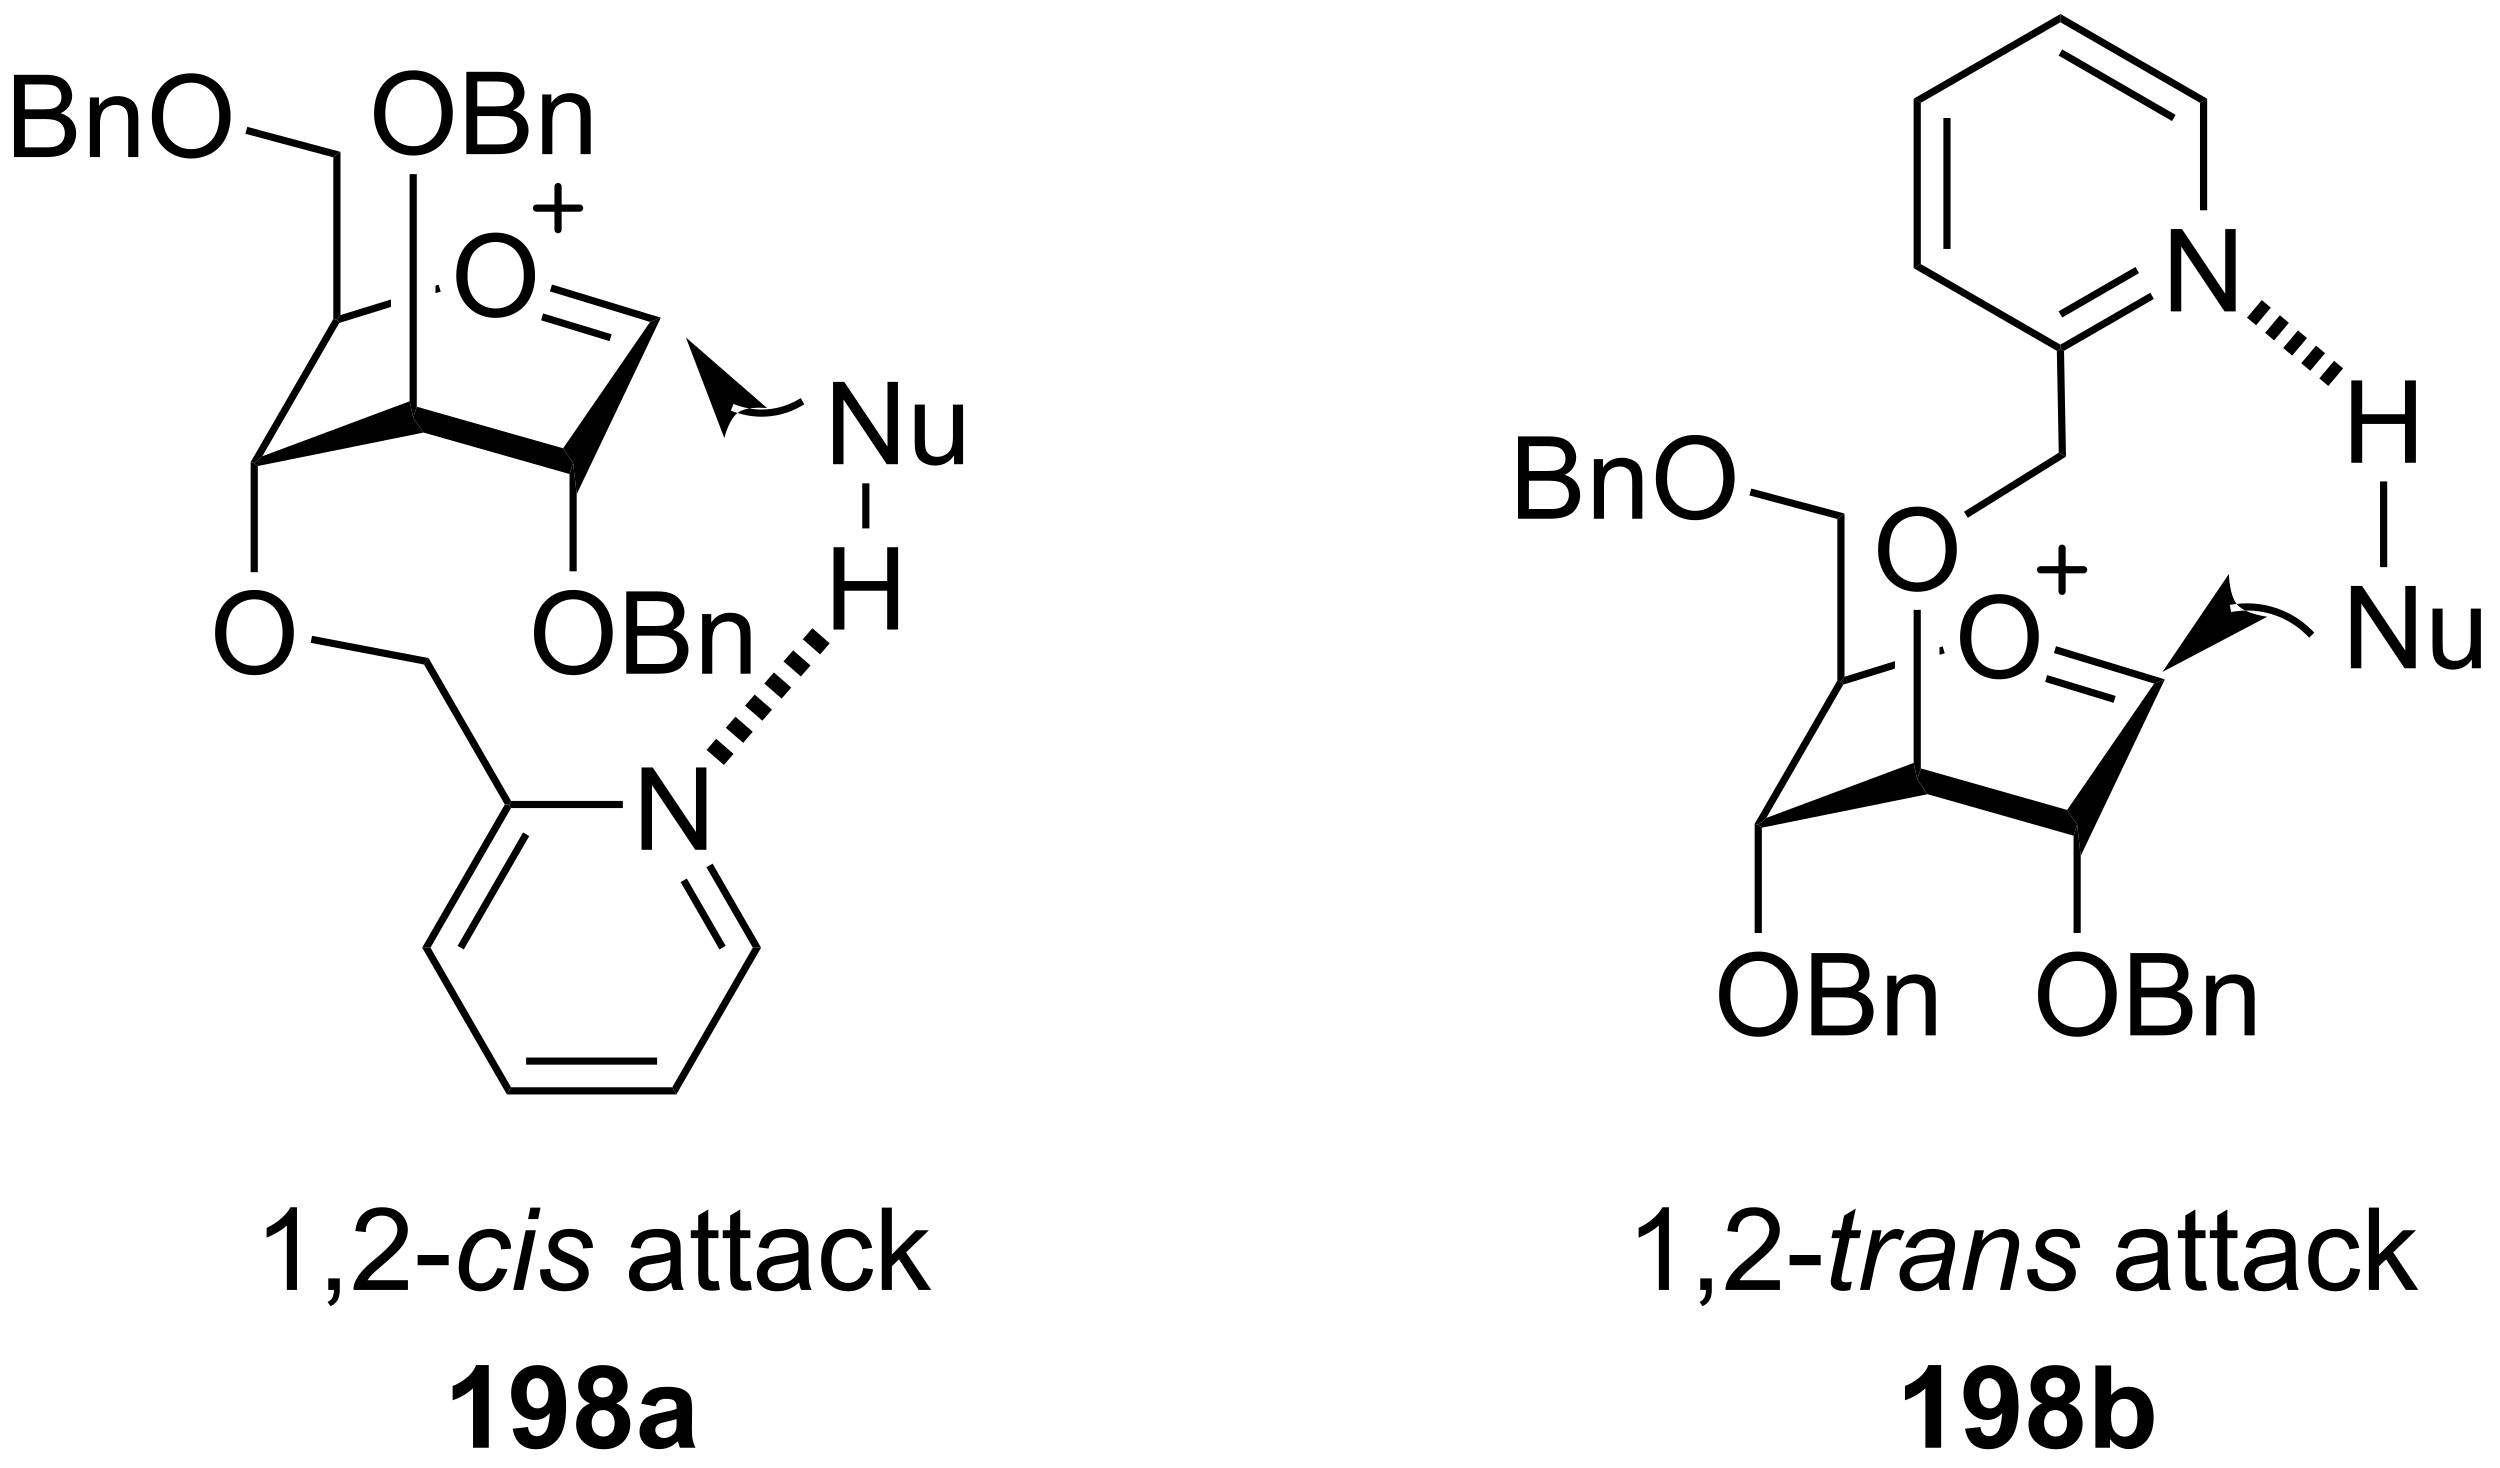 <?xml version="1.0" encoding="UTF-8"?>
<!DOCTYPE svg PUBLIC '-//W3C//DTD SVG 1.0//EN'
          'http://www.w3.org/TR/2001/REC-SVG-20010904/DTD/svg10.dtd'>
<svg stroke-dasharray="none" shape-rendering="auto" xmlns="http://www.w3.org/2000/svg" font-family="'Dialog'" text-rendering="auto" width="477" fill-opacity="1" color-interpolation="auto" color-rendering="auto" preserveAspectRatio="xMidYMid meet" font-size="12px" viewBox="0 0 477 280" fill="black" xmlns:xlink="http://www.w3.org/1999/xlink" stroke="black" image-rendering="auto" stroke-miterlimit="10" stroke-linecap="square" stroke-linejoin="miter" font-style="normal" stroke-width="1" height="280" stroke-dashoffset="0" font-weight="normal" stroke-opacity="1"
><!--Generated by the Batik Graphics2D SVG Generator--><defs id="genericDefs"
  /><g
  ><defs id="defs1"
    ><clipPath clipPathUnits="userSpaceOnUse" id="clipPath1"
      ><path d="M2.233 0.646 L180.734 0.646 L180.734 105.336 L2.233 105.336 L2.233 0.646 Z"
      /></clipPath
      ><clipPath clipPathUnits="userSpaceOnUse" id="clipPath2"
      ><path d="M0.356 6.796 L0.356 108.575 L173.894 108.575 L173.894 6.796 Z"
      /></clipPath
    ></defs
    ><g transform="scale(2.667,2.667) translate(-2.233,-0.646) matrix(1.029,0,0,1.029,1.866,-6.345)"
    ><path d="M32.078 26.005 Q32.078 24.578 32.844 23.773 Q33.61 22.966 34.821 22.966 Q35.612 22.966 36.248 23.346 Q36.886 23.724 37.219 24.401 Q37.555 25.078 37.555 25.937 Q37.555 26.809 37.203 27.497 Q36.852 28.184 36.206 28.539 Q35.563 28.893 34.815 28.893 Q34.008 28.893 33.37 28.502 Q32.735 28.109 32.407 27.434 Q32.078 26.757 32.078 26.005 ZM32.86 26.015 Q32.86 27.052 33.414 27.648 Q33.972 28.242 34.813 28.242 Q35.667 28.242 36.219 27.64 Q36.774 27.039 36.774 25.934 Q36.774 25.234 36.537 24.713 Q36.3 24.192 35.844 23.906 Q35.391 23.617 34.823 23.617 Q34.019 23.617 33.438 24.171 Q32.86 24.724 32.86 26.015 Z" stroke="none" clip-path="url(#clipPath2)"
    /></g
    ><g transform="matrix(2.743,0,0,2.743,-0.978,-18.642)"
    ><path d="M23.54 28.983 L23.79 29.05 L23.958 29.26 L18.604 38.532 L18.04 39.009 L17.79 38.942 Z" stroke="none" clip-path="url(#clipPath2)"
    /></g
    ><g transform="matrix(2.743,0,0,2.743,-0.978,-18.642)"
    ><path d="M18.29 39.213 L18.04 39.009 L18.604 38.532 L28.848 34.708 L29.098 35.849 L29.814 36.884 Z" stroke="none" clip-path="url(#clipPath2)"
    /></g
    ><g transform="matrix(2.743,0,0,2.743,-0.978,-18.642)"
    ><path d="M29.814 36.884 L29.098 35.849 L29.348 35.088 L39.527 37.98 L40.222 39.009 L39.972 39.77 Z" stroke="none" clip-path="url(#clipPath2)"
    /></g
    ><g transform="matrix(2.743,0,0,2.743,-0.978,-18.642)"
    ><path d="M40.472 41.172 L40.222 39.009 L39.527 37.98 L45.575 29.19 L46.323 28.895 Z" stroke="none" clip-path="url(#clipPath2)"
    /></g
    ><g transform="matrix(2.743,0,0,2.743,-0.978,-18.642)"
    ><path d="M46.323 28.895 L45.575 29.19 L38.606 27.065 L38.752 26.587 ZM42.903 30.05 L38.139 28.598 L37.993 29.076 L42.757 30.528 Z" stroke="none" clip-path="url(#clipPath2)"
    /></g
    ><g transform="matrix(2.743,0,0,2.743,-0.978,-18.642)"
    ><path d="M30.866 26.599 L30.648 26.667 L30.648 27.19 L31.014 27.077 L30.866 26.599 ZM27.548 27.626 L24.04 28.711 L23.79 29.05 L23.958 29.26 L27.548 28.149 L27.548 27.626 Z" stroke="none" clip-path="url(#clipPath2)"
    /></g
    ><g transform="matrix(2.743,0,0,2.743,-0.978,-18.642)"
    ><path d="M26.375 14.727 Q26.375 13.3 27.14 12.495 Q27.906 11.688 29.117 11.688 Q29.908 11.688 30.544 12.068 Q31.182 12.446 31.515 13.123 Q31.851 13.8 31.851 14.659 Q31.851 15.532 31.5 16.219 Q31.148 16.907 30.502 17.261 Q29.859 17.615 29.111 17.615 Q28.304 17.615 27.666 17.224 Q27.031 16.831 26.703 16.157 Q26.375 15.48 26.375 14.727 ZM27.156 14.738 Q27.156 15.774 27.71 16.37 Q28.268 16.964 29.109 16.964 Q29.963 16.964 30.515 16.363 Q31.07 15.761 31.07 14.657 Q31.07 13.956 30.833 13.435 Q30.596 12.915 30.14 12.628 Q29.687 12.339 29.119 12.339 Q28.315 12.339 27.734 12.894 Q27.156 13.446 27.156 14.738 ZM32.795 17.516 L32.795 11.79 L34.944 11.79 Q35.6 11.79 35.996 11.964 Q36.394 12.136 36.618 12.498 Q36.842 12.86 36.842 13.253 Q36.842 13.62 36.641 13.946 Q36.444 14.269 36.042 14.469 Q36.561 14.62 36.839 14.988 Q37.121 15.355 37.121 15.855 Q37.121 16.258 36.949 16.605 Q36.779 16.948 36.529 17.136 Q36.279 17.323 35.902 17.42 Q35.527 17.516 34.98 17.516 L32.795 17.516 ZM33.553 14.196 L34.792 14.196 Q35.295 14.196 35.514 14.128 Q35.803 14.042 35.949 13.844 Q36.097 13.644 36.097 13.344 Q36.097 13.058 35.959 12.842 Q35.824 12.626 35.569 12.545 Q35.316 12.464 34.699 12.464 L33.553 12.464 L33.553 14.196 ZM33.553 16.839 L34.98 16.839 Q35.347 16.839 35.496 16.813 Q35.756 16.766 35.931 16.657 Q36.108 16.547 36.22 16.339 Q36.334 16.128 36.334 15.855 Q36.334 15.534 36.17 15.3 Q36.006 15.063 35.714 14.967 Q35.425 14.87 34.878 14.87 L33.553 14.87 L33.553 16.839 ZM38.074 17.516 L38.074 13.368 L38.707 13.368 L38.707 13.956 Q39.162 13.274 40.027 13.274 Q40.402 13.274 40.714 13.409 Q41.029 13.542 41.186 13.761 Q41.342 13.98 41.404 14.282 Q41.444 14.477 41.444 14.964 L41.444 17.516 L40.74 17.516 L40.74 14.993 Q40.74 14.563 40.657 14.349 Q40.576 14.136 40.368 14.011 Q40.16 13.883 39.878 13.883 Q39.428 13.883 39.102 14.17 Q38.777 14.454 38.777 15.251 L38.777 17.516 L38.074 17.516 Z" stroke="none" clip-path="url(#clipPath2)"
    /></g
    ><g transform="matrix(2.743,0,0,2.743,-0.978,-18.642)"
    ><path d="M29.348 35.088 L29.098 35.849 L28.848 34.708 L28.848 18.907 L29.348 18.907 Z" stroke="none" clip-path="url(#clipPath2)"
    /></g
    ><g transform="matrix(2.743,0,0,2.743,-0.978,-18.642)"
    ><path d="M24.04 28.711 L23.79 29.05 L23.54 28.983 L23.54 17.742 L24.04 17.358 Z" stroke="none" clip-path="url(#clipPath2)"
    /></g
    ><g transform="matrix(2.743,0,0,2.743,-0.978,-18.642)"
    ><path d="M1.329 17.723 L1.329 11.997 L3.477 11.997 Q4.133 11.997 4.529 12.171 Q4.928 12.343 5.152 12.705 Q5.376 13.067 5.376 13.46 Q5.376 13.828 5.175 14.153 Q4.977 14.476 4.576 14.676 Q5.094 14.828 5.373 15.195 Q5.654 15.562 5.654 16.062 Q5.654 16.465 5.482 16.812 Q5.313 17.156 5.063 17.343 Q4.813 17.531 4.436 17.627 Q4.061 17.723 3.514 17.723 L1.329 17.723 ZM2.087 14.403 L3.326 14.403 Q3.829 14.403 4.048 14.335 Q4.337 14.249 4.482 14.051 Q4.631 13.851 4.631 13.551 Q4.631 13.265 4.493 13.049 Q4.357 12.833 4.102 12.752 Q3.85 12.671 3.232 12.671 L2.087 12.671 L2.087 14.403 ZM2.087 17.046 L3.514 17.046 Q3.881 17.046 4.029 17.02 Q4.29 16.973 4.464 16.864 Q4.641 16.755 4.753 16.546 Q4.868 16.335 4.868 16.062 Q4.868 15.742 4.704 15.507 Q4.54 15.27 4.248 15.174 Q3.959 15.078 3.412 15.078 L2.087 15.078 L2.087 17.046 ZM6.607 17.723 L6.607 13.575 L7.24 13.575 L7.24 14.163 Q7.696 13.481 8.56 13.481 Q8.935 13.481 9.248 13.617 Q9.563 13.749 9.719 13.968 Q9.876 14.187 9.938 14.489 Q9.977 14.684 9.977 15.171 L9.977 17.723 L9.274 17.723 L9.274 15.2 Q9.274 14.77 9.191 14.557 Q9.11 14.343 8.902 14.218 Q8.693 14.091 8.412 14.091 Q7.962 14.091 7.636 14.377 Q7.311 14.661 7.311 15.458 L7.311 17.723 L6.607 17.723 ZM10.916 14.934 Q10.916 13.507 11.682 12.703 Q12.447 11.895 13.658 11.895 Q14.45 11.895 15.085 12.275 Q15.723 12.653 16.057 13.33 Q16.392 14.007 16.392 14.867 Q16.392 15.739 16.041 16.426 Q15.689 17.114 15.044 17.468 Q14.4 17.822 13.653 17.822 Q12.846 17.822 12.208 17.432 Q11.572 17.038 11.244 16.364 Q10.916 15.687 10.916 14.934 ZM11.697 14.945 Q11.697 15.981 12.252 16.578 Q12.809 17.171 13.65 17.171 Q14.505 17.171 15.057 16.57 Q15.611 15.968 15.611 14.864 Q15.611 14.163 15.374 13.643 Q15.137 13.122 14.682 12.835 Q14.229 12.546 13.661 12.546 Q12.856 12.546 12.275 13.101 Q11.697 13.653 11.697 14.945 Z" stroke="none" clip-path="url(#clipPath2)"
    /></g
    ><g transform="matrix(2.743,0,0,2.743,-0.978,-18.642)"
    ><path d="M24.04 17.358 L23.54 17.742 L17.427 16.104 L17.556 15.62 Z" stroke="none" clip-path="url(#clipPath2)"
    /></g
    ><g transform="matrix(2.743,0,0,2.743,-0.978,-18.642)"
    ><path d="M15.317 50.87 Q15.317 49.443 16.083 48.638 Q16.848 47.831 18.059 47.831 Q18.851 47.831 19.486 48.211 Q20.124 48.589 20.458 49.266 Q20.794 49.943 20.794 50.802 Q20.794 51.675 20.442 52.362 Q20.09 53.05 19.445 53.404 Q18.801 53.758 18.054 53.758 Q17.247 53.758 16.609 53.367 Q15.973 52.974 15.645 52.3 Q15.317 51.623 15.317 50.87 ZM16.098 50.88 Q16.098 51.917 16.653 52.513 Q17.21 53.107 18.051 53.107 Q18.906 53.107 19.458 52.505 Q20.012 51.904 20.012 50.8 Q20.012 50.099 19.775 49.578 Q19.538 49.057 19.083 48.771 Q18.63 48.482 18.062 48.482 Q17.257 48.482 16.676 49.037 Q16.098 49.589 16.098 50.88 Z" stroke="none" clip-path="url(#clipPath2)"
    /></g
    ><g transform="matrix(2.743,0,0,2.743,-0.978,-18.642)"
    ><path d="M17.79 38.942 L18.04 39.009 L18.29 39.213 L18.29 46.596 L17.79 46.596 Z" stroke="none" clip-path="url(#clipPath2)"
    /></g
    ><g transform="matrix(2.743,0,0,2.743,-0.978,-18.642)"
    ><path d="M37.499 50.87 Q37.499 49.443 38.264 48.638 Q39.03 47.831 40.241 47.831 Q41.033 47.831 41.668 48.211 Q42.306 48.589 42.639 49.266 Q42.975 49.943 42.975 50.802 Q42.975 51.675 42.624 52.362 Q42.272 53.05 41.627 53.404 Q40.983 53.758 40.236 53.758 Q39.429 53.758 38.791 53.367 Q38.155 52.974 37.827 52.3 Q37.499 51.623 37.499 50.87 ZM38.28 50.88 Q38.28 51.917 38.835 52.513 Q39.392 53.107 40.233 53.107 Q41.087 53.107 41.639 52.505 Q42.194 51.904 42.194 50.8 Q42.194 50.099 41.957 49.578 Q41.72 49.057 41.264 48.771 Q40.811 48.482 40.244 48.482 Q39.439 48.482 38.858 49.037 Q38.28 49.589 38.28 50.88 ZM43.919 53.659 L43.919 47.932 L46.068 47.932 Q46.724 47.932 47.12 48.107 Q47.519 48.279 47.742 48.641 Q47.966 49.003 47.966 49.396 Q47.966 49.763 47.766 50.089 Q47.568 50.412 47.167 50.612 Q47.685 50.763 47.964 51.13 Q48.245 51.498 48.245 51.998 Q48.245 52.401 48.073 52.748 Q47.904 53.091 47.654 53.279 Q47.404 53.466 47.026 53.563 Q46.651 53.659 46.104 53.659 L43.919 53.659 ZM44.677 50.339 L45.917 50.339 Q46.419 50.339 46.638 50.271 Q46.927 50.185 47.073 49.987 Q47.222 49.787 47.222 49.487 Q47.222 49.201 47.084 48.984 Q46.948 48.768 46.693 48.688 Q46.44 48.607 45.823 48.607 L44.677 48.607 L44.677 50.339 ZM44.677 52.982 L46.104 52.982 Q46.472 52.982 46.62 52.956 Q46.88 52.909 47.055 52.8 Q47.232 52.69 47.344 52.482 Q47.459 52.271 47.459 51.998 Q47.459 51.677 47.294 51.443 Q47.13 51.206 46.839 51.109 Q46.55 51.013 46.003 51.013 L44.677 51.013 L44.677 52.982 ZM49.198 53.659 L49.198 49.511 L49.831 49.511 L49.831 50.099 Q50.287 49.417 51.151 49.417 Q51.526 49.417 51.839 49.552 Q52.154 49.685 52.31 49.904 Q52.466 50.123 52.529 50.425 Q52.568 50.62 52.568 51.107 L52.568 53.659 L51.865 53.659 L51.865 51.136 Q51.865 50.706 51.782 50.492 Q51.701 50.279 51.492 50.154 Q51.284 50.026 51.003 50.026 Q50.552 50.026 50.227 50.313 Q49.901 50.596 49.901 51.393 L49.901 53.659 L49.198 53.659 Z" stroke="none" clip-path="url(#clipPath2)"
    /></g
    ><g transform="matrix(2.743,0,0,2.743,-0.978,-18.642)"
    ><path d="M39.972 39.77 L40.222 39.009 L40.472 41.172 L40.472 46.538 L39.972 46.538 Z" stroke="none" clip-path="url(#clipPath2)"
    /></g
    ><g transform="matrix(2.743,0,0,2.743,-0.978,-18.642)"
    ><path d="M21.968 51.514 L22.061 51.023 L30.169 52.572 L29.851 53.021 Z" stroke="none" clip-path="url(#clipPath2)"
    /></g
    ><g transform="matrix(2.743,0,0,2.743,-0.978,-18.642)"
    ><path d="M29.851 53.021 L30.169 52.572 L35.904 62.506 L35.76 62.756 L35.471 62.756 Z" stroke="none" clip-path="url(#clipPath2)"
    /></g
    ><g transform="matrix(2.743,0,0,2.743,-0.978,-18.642)"
    ><path d="M44.981 65.906 L44.981 60.179 L45.759 60.179 L48.767 64.674 L48.767 60.179 L49.494 60.179 L49.494 65.906 L48.715 65.906 L45.707 61.406 L45.707 65.906 L44.981 65.906 Z" stroke="none" clip-path="url(#clipPath2)"
    /></g
    ><g transform="matrix(2.743,0,0,2.743,-0.978,-18.642)"
    ><path d="M35.471 62.756 L35.76 62.756 L35.904 63.006 L30.299 72.715 L29.721 72.715 ZM36.739 64.701 L32.184 72.59 L32.617 72.84 L37.172 64.951 Z" stroke="none" clip-path="url(#clipPath2)"
    /></g
    ><g transform="matrix(2.743,0,0,2.743,-0.978,-18.642)"
    ><path d="M29.721 72.715 L30.299 72.715 L35.904 82.424 L35.616 82.924 Z" stroke="none" clip-path="url(#clipPath2)"
    /></g
    ><g transform="matrix(2.743,0,0,2.743,-0.978,-18.642)"
    ><path d="M35.616 82.924 L35.904 82.424 L47.116 82.424 L47.404 82.924 ZM36.955 80.855 L46.065 80.855 L46.065 80.355 L36.955 80.355 Z" stroke="none" clip-path="url(#clipPath2)"
    /></g
    ><g transform="matrix(2.743,0,0,2.743,-0.978,-18.642)"
    ><path d="M47.404 82.924 L47.116 82.424 L52.721 72.715 L53.299 72.715 Z" stroke="none" clip-path="url(#clipPath2)"
    /></g
    ><g transform="matrix(2.743,0,0,2.743,-0.978,-18.642)"
    ><path d="M53.299 72.715 L52.721 72.715 L49.491 67.12 L49.924 66.87 ZM50.836 72.59 L48.131 67.905 L47.698 68.155 L50.403 72.84 Z" stroke="none" clip-path="url(#clipPath2)"
    /></g
    ><g transform="matrix(2.743,0,0,2.743,-0.978,-18.642)"
    ><path d="M43.681 62.506 L43.681 63.006 L35.904 63.006 L35.76 62.756 L35.904 62.506 Z" stroke="none" clip-path="url(#clipPath2)"
    /></g
    ><g transform="matrix(2.743,0,0,2.743,-0.978,-18.642)"
    ><path d="M58.335 50.587 L58.335 44.86 L59.093 44.86 L59.093 47.212 L62.069 47.212 L62.069 44.86 L62.827 44.86 L62.827 50.587 L62.069 50.587 L62.069 47.886 L59.093 47.886 L59.093 50.587 L58.335 50.587 Z" stroke="none" clip-path="url(#clipPath2)"
    /></g
    ><g transform="matrix(2.743,0,0,2.743,-0.978,-18.642)"
    ><path d="M49.503 58.957 L50.172 58.188 L51.38 59.238 L50.711 60.007 ZM50.842 57.419 L51.511 56.649 L52.718 57.699 L52.049 58.468 ZM52.18 55.88 L52.849 55.11 L54.056 56.16 L53.387 56.93 ZM53.518 54.341 L54.187 53.572 L55.395 54.622 L54.725 55.391 ZM54.856 52.802 L55.525 52.033 L56.733 53.083 L56.064 53.852 ZM56.194 51.264 L56.864 50.494 L58.071 51.544 L57.402 52.313 Z" stroke="none" clip-path="url(#clipPath2)"
    /></g
    ><g transform="matrix(2.743,0,0,2.743,-0.978,-18.642)"
    ><path d="M58.303 39.087 L58.303 33.36 L59.082 33.36 L62.09 37.855 L62.09 33.36 L62.816 33.36 L62.816 39.087 L62.038 39.087 L59.03 34.587 L59.03 39.087 L58.303 39.087 ZM66.719 39.087 L66.719 38.477 Q66.234 39.18 65.401 39.18 Q65.034 39.18 64.716 39.04 Q64.398 38.899 64.242 38.686 Q64.089 38.472 64.026 38.165 Q63.984 37.956 63.984 37.508 L63.984 34.938 L64.688 34.938 L64.688 37.238 Q64.688 37.79 64.729 37.98 Q64.797 38.258 65.01 38.417 Q65.227 38.574 65.542 38.574 Q65.859 38.574 66.135 38.412 Q66.414 38.251 66.529 37.972 Q66.643 37.691 66.643 37.16 L66.643 34.938 L67.346 34.938 L67.346 39.087 L66.719 39.087 Z" stroke="none" clip-path="url(#clipPath2)"
    /></g
    ><g transform="matrix(2.743,0,0,2.743,-0.978,-18.642)"
    ><path d="M60.833 43.552 L60.333 43.552 L60.333 40.417 L60.833 40.417 Z" stroke="none" clip-path="url(#clipPath2)"
    /></g
    ><g transform="matrix(2.743,0,0,2.743,-0.978,-18.642)"
    ><path d="M51.609 34.979 L51.609 34.979 C51.609 34.979 51.609 34.979 51.609 34.979 L51.609 34.979 C51.61 34.979 51.607 34.978 51.605 34.977 L51.606 34.978 C51.607 34.978 51.607 34.978 51.608 34.978 L51.608 34.978 C51.608 34.978 51.608 34.978 51.609 34.979 L51.522 35.213 L51.608 34.978 C51.609 34.979 51.611 34.979 51.612 34.98 L51.613 34.98 C51.626 34.985 51.639 34.989 51.651 34.994 L51.651 34.994 C51.677 35.003 51.703 35.012 51.729 35.021 L51.729 35.021 C51.833 35.056 51.938 35.087 52.043 35.115 L51.979 35.357 L52.043 35.115 C52.465 35.227 52.898 35.283 53.331 35.283 L53.331 35.533 L53.331 35.283 C54.198 35.283 55.064 35.059 55.84 34.611 L56.056 34.486 L56.306 34.919 L56.09 35.044 C55.236 35.537 54.284 35.783 53.331 35.783 L53.331 35.783 C52.855 35.783 52.379 35.722 51.915 35.599 L51.915 35.599 C51.799 35.568 51.684 35.533 51.569 35.495 L51.649 35.258 L51.569 35.495 C51.541 35.485 51.512 35.475 51.484 35.465 L51.568 35.23 L51.484 35.465 C51.47 35.46 51.456 35.455 51.441 35.45 L51.527 35.215 L51.442 35.45 C51.44 35.449 51.438 35.449 51.436 35.448 L51.435 35.448 C51.435 35.447 51.435 35.447 51.435 35.447 L51.435 35.447 C51.435 35.447 51.435 35.447 51.435 35.448 L51.521 35.213 L51.437 35.448 C51.434 35.447 51.431 35.446 51.431 35.446 L51.431 35.446 C51.431 35.446 51.431 35.446 51.431 35.446 L51.197 35.357 L51.376 34.89 ZM48.064 30.266 L50.739 37.267 C50.739 37.267 51.056 35.937 51.708 35.481 C52.36 35.026 53.718 35.185 53.718 35.185 Z" stroke="none" clip-path="url(#clipPath2)"
    /></g
    ><g stroke-width="0.5" transform="matrix(2.743,0,0,2.743,-0.978,-18.642)" stroke-linejoin="round" stroke-linecap="round"
    ><path fill="none" d="M37.673 21.272 L40.673 21.272 M39.173 19.772 L39.173 22.772" clip-path="url(#clipPath2)"
    /></g
    ><g transform="matrix(2.743,0,0,2.743,-0.978,-18.642)"
    ><path d="M136.696 51.161 Q136.696 49.734 137.462 48.929 Q138.228 48.122 139.439 48.122 Q140.23 48.122 140.866 48.502 Q141.504 48.88 141.837 49.557 Q142.173 50.234 142.173 51.093 Q142.173 51.966 141.821 52.653 Q141.47 53.341 140.824 53.695 Q140.181 54.049 139.434 54.049 Q138.626 54.049 137.988 53.658 Q137.353 53.265 137.025 52.591 Q136.696 51.914 136.696 51.161 ZM137.478 51.172 Q137.478 52.208 138.032 52.804 Q138.59 53.398 139.431 53.398 Q140.285 53.398 140.837 52.797 Q141.392 52.195 141.392 51.091 Q141.392 50.39 141.155 49.869 Q140.918 49.349 140.462 49.062 Q140.009 48.773 139.441 48.773 Q138.637 48.773 138.056 49.328 Q137.478 49.88 137.478 51.172 Z" stroke="none" clip-path="url(#clipPath2)"
    /></g
    ><g transform="matrix(2.743,0,0,2.743,-0.978,-18.642)"
    ><path d="M128.159 54.139 L128.409 54.206 L128.576 54.416 L123.222 63.689 L122.659 64.165 L122.409 64.098 Z" stroke="none" clip-path="url(#clipPath2)"
    /></g
    ><g transform="matrix(2.743,0,0,2.743,-0.978,-18.642)"
    ><path d="M122.909 64.369 L122.659 64.165 L123.222 63.689 L133.466 59.864 L133.716 61.005 L134.432 62.04 Z" stroke="none" clip-path="url(#clipPath2)"
    /></g
    ><g transform="matrix(2.743,0,0,2.743,-0.978,-18.642)"
    ><path d="M134.432 62.04 L133.716 61.005 L133.966 60.244 L144.145 63.136 L144.84 64.165 L144.59 64.926 Z" stroke="none" clip-path="url(#clipPath2)"
    /></g
    ><g transform="matrix(2.743,0,0,2.743,-0.978,-18.642)"
    ><path d="M145.09 66.329 L144.84 64.165 L144.145 63.136 L150.193 54.346 L150.941 54.051 Z" stroke="none" clip-path="url(#clipPath2)"
    /></g
    ><g transform="matrix(2.743,0,0,2.743,-0.978,-18.642)"
    ><path d="M150.941 54.051 L150.193 54.346 L143.224 52.221 L143.37 51.743 ZM147.521 55.206 L142.757 53.754 L142.611 54.232 L147.375 55.685 Z" stroke="none" clip-path="url(#clipPath2)"
    /></g
    ><g transform="matrix(2.743,0,0,2.743,-0.978,-18.642)"
    ><path d="M135.484 51.756 L135.266 51.823 L135.266 52.347 L135.632 52.233 L135.484 51.756 ZM132.166 52.782 L128.659 53.867 L128.409 54.206 L128.576 54.416 L132.166 53.305 L132.166 52.782 Z" stroke="none" clip-path="url(#clipPath2)"
    /></g
    ><g transform="matrix(2.743,0,0,2.743,-0.978,-18.642)"
    ><path d="M130.993 45.074 Q130.993 43.647 131.758 42.843 Q132.524 42.035 133.735 42.035 Q134.526 42.035 135.162 42.416 Q135.8 42.793 136.133 43.47 Q136.469 44.147 136.469 45.007 Q136.469 45.879 136.118 46.566 Q135.766 47.254 135.12 47.608 Q134.477 47.962 133.73 47.962 Q132.922 47.962 132.284 47.572 Q131.649 47.178 131.321 46.504 Q130.993 45.827 130.993 45.074 ZM131.774 45.085 Q131.774 46.121 132.329 46.718 Q132.886 47.311 133.727 47.311 Q134.581 47.311 135.133 46.71 Q135.688 46.108 135.688 45.004 Q135.688 44.303 135.451 43.783 Q135.214 43.262 134.758 42.975 Q134.305 42.686 133.737 42.686 Q132.933 42.686 132.352 43.241 Q131.774 43.793 131.774 45.085 Z" stroke="none" clip-path="url(#clipPath2)"
    /></g
    ><g transform="matrix(2.743,0,0,2.743,-0.978,-18.642)"
    ><path d="M133.966 60.244 L133.716 61.005 L133.466 59.864 L133.466 49.216 L133.966 49.216 Z" stroke="none" clip-path="url(#clipPath2)"
    /></g
    ><g transform="matrix(2.743,0,0,2.743,-0.978,-18.642)"
    ><path d="M128.659 53.867 L128.409 54.206 L128.159 54.139 L128.159 42.898 L128.659 42.514 Z" stroke="none" clip-path="url(#clipPath2)"
    /></g
    ><g transform="matrix(2.743,0,0,2.743,-0.978,-18.642)"
    ><path d="M105.947 42.88 L105.947 37.153 L108.095 37.153 Q108.751 37.153 109.147 37.328 Q109.546 37.499 109.77 37.861 Q109.994 38.223 109.994 38.617 Q109.994 38.984 109.793 39.309 Q109.595 39.632 109.194 39.833 Q109.713 39.984 109.991 40.351 Q110.272 40.718 110.272 41.218 Q110.272 41.622 110.1 41.968 Q109.931 42.312 109.681 42.499 Q109.431 42.687 109.054 42.783 Q108.679 42.88 108.132 42.88 L105.947 42.88 ZM106.705 39.559 L107.944 39.559 Q108.447 39.559 108.666 39.492 Q108.955 39.406 109.1 39.208 Q109.249 39.007 109.249 38.708 Q109.249 38.421 109.111 38.205 Q108.975 37.989 108.72 37.908 Q108.468 37.828 107.85 37.828 L106.705 37.828 L106.705 39.559 ZM106.705 42.203 L108.132 42.203 Q108.499 42.203 108.647 42.176 Q108.908 42.13 109.082 42.02 Q109.259 41.911 109.371 41.703 Q109.486 41.492 109.486 41.218 Q109.486 40.898 109.322 40.663 Q109.158 40.426 108.866 40.33 Q108.577 40.234 108.03 40.234 L106.705 40.234 L106.705 42.203 ZM111.225 42.88 L111.225 38.731 L111.858 38.731 L111.858 39.32 Q112.314 38.637 113.179 38.637 Q113.554 38.637 113.866 38.773 Q114.181 38.906 114.338 39.124 Q114.494 39.343 114.556 39.645 Q114.595 39.84 114.595 40.328 L114.595 42.88 L113.892 42.88 L113.892 40.356 Q113.892 39.926 113.809 39.713 Q113.728 39.499 113.52 39.374 Q113.311 39.247 113.03 39.247 Q112.58 39.247 112.254 39.533 Q111.929 39.817 111.929 40.614 L111.929 42.88 L111.225 42.88 ZM115.534 40.09 Q115.534 38.663 116.3 37.859 Q117.065 37.051 118.276 37.051 Q119.068 37.051 119.703 37.432 Q120.341 37.809 120.675 38.486 Q121.011 39.163 121.011 40.023 Q121.011 40.895 120.659 41.583 Q120.308 42.27 119.662 42.624 Q119.019 42.979 118.271 42.979 Q117.464 42.979 116.826 42.588 Q116.19 42.195 115.862 41.52 Q115.534 40.843 115.534 40.09 ZM116.315 40.101 Q116.315 41.137 116.87 41.734 Q117.427 42.328 118.269 42.328 Q119.123 42.328 119.675 41.726 Q120.229 41.124 120.229 40.02 Q120.229 39.32 119.992 38.799 Q119.755 38.278 119.3 37.992 Q118.847 37.703 118.279 37.703 Q117.474 37.703 116.894 38.257 Q116.315 38.809 116.315 40.101 Z" stroke="none" clip-path="url(#clipPath2)"
    /></g
    ><g transform="matrix(2.743,0,0,2.743,-0.978,-18.642)"
    ><path d="M128.659 42.514 L128.159 42.898 L122.045 41.26 L122.174 40.777 Z" stroke="none" clip-path="url(#clipPath2)"
    /></g
    ><g transform="matrix(2.743,0,0,2.743,-0.978,-18.642)"
    ><path d="M119.935 76.026 Q119.935 74.599 120.701 73.794 Q121.466 72.987 122.677 72.987 Q123.469 72.987 124.104 73.367 Q124.742 73.745 125.076 74.422 Q125.412 75.099 125.412 75.959 Q125.412 76.831 125.06 77.518 Q124.709 78.206 124.063 78.56 Q123.419 78.914 122.672 78.914 Q121.865 78.914 121.227 78.524 Q120.591 78.13 120.263 77.456 Q119.935 76.779 119.935 76.026 ZM120.716 76.037 Q120.716 77.073 121.271 77.669 Q121.828 78.263 122.669 78.263 Q123.524 78.263 124.076 77.662 Q124.63 77.06 124.63 75.956 Q124.63 75.255 124.393 74.735 Q124.156 74.214 123.701 73.927 Q123.248 73.638 122.68 73.638 Q121.875 73.638 121.294 74.193 Q120.716 74.745 120.716 76.037 ZM126.356 78.815 L126.356 73.089 L128.504 73.089 Q129.16 73.089 129.556 73.263 Q129.955 73.435 130.179 73.797 Q130.403 74.159 130.403 74.552 Q130.403 74.919 130.202 75.245 Q130.004 75.568 129.603 75.768 Q130.121 75.919 130.4 76.287 Q130.681 76.654 130.681 77.154 Q130.681 77.558 130.509 77.904 Q130.34 78.248 130.09 78.435 Q129.84 78.623 129.463 78.719 Q129.088 78.815 128.541 78.815 L126.356 78.815 ZM127.114 75.495 L128.353 75.495 Q128.856 75.495 129.074 75.427 Q129.363 75.341 129.509 75.143 Q129.658 74.943 129.658 74.643 Q129.658 74.357 129.52 74.141 Q129.384 73.925 129.129 73.844 Q128.876 73.763 128.259 73.763 L127.114 73.763 L127.114 75.495 ZM127.114 78.138 L128.541 78.138 Q128.908 78.138 129.056 78.112 Q129.317 78.065 129.491 77.956 Q129.668 77.847 129.78 77.638 Q129.895 77.427 129.895 77.154 Q129.895 76.834 129.731 76.599 Q129.567 76.362 129.275 76.266 Q128.986 76.169 128.439 76.169 L127.114 76.169 L127.114 78.138 ZM131.634 78.815 L131.634 74.667 L132.267 74.667 L132.267 75.255 Q132.723 74.573 133.587 74.573 Q133.962 74.573 134.275 74.709 Q134.59 74.841 134.746 75.06 Q134.903 75.279 134.965 75.581 Q135.004 75.776 135.004 76.263 L135.004 78.815 L134.301 78.815 L134.301 76.292 Q134.301 75.862 134.218 75.649 Q134.137 75.435 133.929 75.31 Q133.72 75.183 133.439 75.183 Q132.988 75.183 132.663 75.469 Q132.337 75.753 132.337 76.55 L132.337 78.815 L131.634 78.815 Z" stroke="none" clip-path="url(#clipPath2)"
    /></g
    ><g transform="matrix(2.743,0,0,2.743,-0.978,-18.642)"
    ><path d="M122.409 64.098 L122.659 64.165 L122.909 64.369 L122.909 71.694 L122.409 71.694 Z" stroke="none" clip-path="url(#clipPath2)"
    /></g
    ><g transform="matrix(2.743,0,0,2.743,-0.978,-18.642)"
    ><path d="M142.117 76.026 Q142.117 74.599 142.883 73.794 Q143.648 72.987 144.859 72.987 Q145.651 72.987 146.286 73.367 Q146.924 73.745 147.258 74.422 Q147.594 75.099 147.594 75.959 Q147.594 76.831 147.242 77.518 Q146.891 78.206 146.245 78.56 Q145.601 78.914 144.854 78.914 Q144.047 78.914 143.409 78.524 Q142.773 78.13 142.445 77.456 Q142.117 76.779 142.117 76.026 ZM142.898 76.037 Q142.898 77.073 143.453 77.669 Q144.01 78.263 144.851 78.263 Q145.706 78.263 146.258 77.662 Q146.812 77.06 146.812 75.956 Q146.812 75.255 146.575 74.735 Q146.338 74.214 145.883 73.927 Q145.429 73.638 144.862 73.638 Q144.057 73.638 143.476 74.193 Q142.898 74.745 142.898 76.037 ZM148.538 78.815 L148.538 73.089 L150.686 73.089 Q151.342 73.089 151.738 73.263 Q152.137 73.435 152.361 73.797 Q152.584 74.159 152.584 74.552 Q152.584 74.919 152.384 75.245 Q152.186 75.568 151.785 75.768 Q152.303 75.919 152.582 76.287 Q152.863 76.654 152.863 77.154 Q152.863 77.558 152.691 77.904 Q152.522 78.248 152.272 78.435 Q152.022 78.623 151.644 78.719 Q151.269 78.815 150.722 78.815 L148.538 78.815 ZM149.295 75.495 L150.535 75.495 Q151.038 75.495 151.256 75.427 Q151.545 75.341 151.691 75.143 Q151.84 74.943 151.84 74.643 Q151.84 74.357 151.702 74.141 Q151.566 73.925 151.311 73.844 Q151.058 73.763 150.441 73.763 L149.295 73.763 L149.295 75.495 ZM149.295 78.138 L150.722 78.138 Q151.09 78.138 151.238 78.112 Q151.499 78.065 151.673 77.956 Q151.85 77.847 151.962 77.638 Q152.077 77.427 152.077 77.154 Q152.077 76.834 151.913 76.599 Q151.749 76.362 151.457 76.266 Q151.168 76.169 150.621 76.169 L149.295 76.169 L149.295 78.138 ZM153.816 78.815 L153.816 74.667 L154.449 74.667 L154.449 75.255 Q154.905 74.573 155.769 74.573 Q156.144 74.573 156.457 74.709 Q156.772 74.841 156.928 75.06 Q157.084 75.279 157.147 75.581 Q157.186 75.776 157.186 76.263 L157.186 78.815 L156.483 78.815 L156.483 76.292 Q156.483 75.862 156.4 75.649 Q156.319 75.435 156.111 75.31 Q155.902 75.183 155.621 75.183 Q155.17 75.183 154.845 75.469 Q154.519 75.753 154.519 76.55 L154.519 78.815 L153.816 78.815 Z" stroke="none" clip-path="url(#clipPath2)"
    /></g
    ><g transform="matrix(2.743,0,0,2.743,-0.978,-18.642)"
    ><path d="M144.59 64.926 L144.84 64.165 L145.09 66.329 L145.09 71.694 L144.59 71.694 Z" stroke="none" clip-path="url(#clipPath2)"
    /></g
    ><g stroke-width="0.5" transform="matrix(2.743,0,0,2.743,-0.978,-18.642)" stroke-linejoin="round" stroke-linecap="round"
    ><path fill="none" d="M142.292 46.428 L145.292 46.428 M143.792 44.928 L143.792 47.928" clip-path="url(#clipPath2)"
    /></g
    ><g transform="matrix(2.743,0,0,2.743,-0.978,-18.642)"
    ><path d="M137.233 42.816 L136.968 42.392 L143.56 38.284 L144.065 38.559 Z" stroke="none" clip-path="url(#clipPath2)"
    /></g
    ><g transform="matrix(2.743,0,0,2.743,-0.978,-18.642)"
    ><path d="M144.065 38.559 L143.56 38.284 L143.428 31.203 L143.675 31.057 L143.928 31.2 Z" stroke="none" clip-path="url(#clipPath2)"
    /></g
    ><g transform="matrix(2.743,0,0,2.743,-0.978,-18.642)"
    ><path d="M151.355 28.457 L151.355 22.73 L152.134 22.73 L155.142 27.225 L155.142 22.73 L155.868 22.73 L155.868 28.457 L155.09 28.457 L152.082 23.957 L152.082 28.457 L151.355 28.457 Z" stroke="none" clip-path="url(#clipPath2)"
    /></g
    ><g transform="matrix(2.743,0,0,2.743,-0.978,-18.642)"
    ><path d="M143.928 31.2 L143.675 31.057 L143.675 30.768 L149.93 27.157 L150.18 27.59 ZM143.8 28.883 L149.145 25.797 L148.895 25.364 L143.55 28.45 Z" stroke="none" clip-path="url(#clipPath2)"
    /></g
    ><g transform="matrix(2.743,0,0,2.743,-0.978,-18.642)"
    ><path d="M153.885 21.423 L153.385 21.423 L153.385 13.951 L153.885 13.663 Z" stroke="none" clip-path="url(#clipPath2)"
    /></g
    ><g transform="matrix(2.743,0,0,2.743,-0.978,-18.642)"
    ><path d="M153.885 13.663 L153.385 13.951 L143.675 8.346 L143.675 7.768 ZM151.69 14.786 L143.8 10.231 L143.55 10.664 L151.44 15.219 Z" stroke="none" clip-path="url(#clipPath2)"
    /></g
    ><g transform="matrix(2.743,0,0,2.743,-0.978,-18.642)"
    ><path d="M143.675 7.768 L143.675 8.346 L133.966 13.951 L133.466 13.663 Z" stroke="none" clip-path="url(#clipPath2)"
    /></g
    ><g transform="matrix(2.743,0,0,2.743,-0.978,-18.642)"
    ><path d="M133.466 13.663 L133.966 13.951 L133.966 25.163 L133.466 25.451 ZM135.536 15.002 L135.536 24.112 L136.036 24.112 L136.036 15.002 Z" stroke="none" clip-path="url(#clipPath2)"
    /></g
    ><g transform="matrix(2.743,0,0,2.743,-0.978,-18.642)"
    ><path d="M133.466 25.451 L133.966 25.163 L143.675 30.768 L143.675 31.057 L143.428 31.203 Z" stroke="none" clip-path="url(#clipPath2)"
    /></g
    ><g transform="matrix(2.743,0,0,2.743,-0.978,-18.642)"
    ><path d="M163.911 38.985 L163.911 33.258 L164.668 33.258 L164.668 35.61 L167.645 35.61 L167.645 33.258 L168.403 33.258 L168.403 38.985 L167.645 38.985 L167.645 36.284 L164.668 36.284 L164.668 38.985 L163.911 38.985 Z" stroke="none" clip-path="url(#clipPath2)"
    /></g
    ><g transform="matrix(2.743,0,0,2.743,-0.978,-18.642)"
    ><path d="M157.686 27.667 L158.314 28.196 L157.285 29.42 L156.656 28.892 ZM158.942 28.724 L159.571 29.252 L158.541 30.477 L157.913 29.949 ZM160.199 29.78 L160.828 30.309 L159.798 31.533 L159.17 31.005 ZM161.456 30.837 L162.085 31.365 L161.055 32.59 L160.427 32.062 ZM162.713 31.893 L163.342 32.422 L162.312 33.646 L161.684 33.118 Z" stroke="none" clip-path="url(#clipPath2)"
    /></g
    ><g transform="matrix(2.743,0,0,2.743,-0.978,-18.642)"
    ><path d="M163.879 53.28 L163.879 47.553 L164.658 47.553 L167.666 52.048 L167.666 47.553 L168.392 47.553 L168.392 53.28 L167.614 53.28 L164.606 48.78 L164.606 53.28 L163.879 53.28 ZM172.295 53.28 L172.295 52.67 Q171.81 53.374 170.977 53.374 Q170.61 53.374 170.292 53.233 Q169.974 53.092 169.818 52.879 Q169.665 52.665 169.602 52.358 Q169.56 52.15 169.56 51.702 L169.56 49.131 L170.263 49.131 L170.263 51.431 Q170.263 51.983 170.305 52.173 Q170.373 52.452 170.586 52.611 Q170.803 52.767 171.118 52.767 Q171.435 52.767 171.711 52.605 Q171.99 52.444 172.105 52.165 Q172.219 51.884 172.219 51.353 L172.219 49.131 L172.922 49.131 L172.922 53.28 L172.295 53.28 Z" stroke="none" clip-path="url(#clipPath2)"
    /></g
    ><g transform="matrix(2.743,0,0,2.743,-0.978,-18.642)"
    ><path d="M165.909 40.285 L166.409 40.285 L166.409 46.245 L165.909 46.245 Z" stroke="none" clip-path="url(#clipPath2)"
    /></g
    ><g transform="matrix(2.743,0,0,2.743,-0.978,-18.642)"
    ><path d="M155.714 48.834 L155.714 48.834 C155.714 48.834 155.715 48.834 155.715 48.834 L155.715 48.834 C155.715 48.834 155.715 48.834 155.716 48.834 L155.716 48.834 C155.716 48.834 155.716 48.834 155.716 48.834 L155.716 48.834 C155.716 48.834 155.716 48.834 155.715 48.834 L155.716 48.834 L155.72 48.833 L155.757 49.08 L155.72 48.833 C155.728 48.832 155.737 48.831 155.745 48.829 L155.745 48.829 C155.78 48.824 155.815 48.819 155.849 48.815 L155.881 49.063 L155.849 48.815 C156.126 48.779 156.404 48.761 156.68 48.762 L156.68 48.762 C157.233 48.763 157.781 48.837 158.311 48.979 L158.311 48.979 C159.37 49.263 160.357 49.821 161.159 50.623 L161.336 50.8 L160.982 51.154 L160.806 50.977 C160.066 50.237 159.158 49.723 158.181 49.462 L158.246 49.22 L158.181 49.462 C157.693 49.331 157.188 49.263 156.679 49.262 L156.679 49.012 L156.679 49.262 C156.424 49.261 156.169 49.278 155.914 49.311 L155.914 49.311 C155.882 49.315 155.85 49.319 155.818 49.324 L155.782 49.077 L155.818 49.324 C155.81 49.325 155.802 49.326 155.794 49.328 L155.794 49.328 L155.791 49.328 L155.754 49.081 L155.792 49.328 C155.791 49.328 155.791 49.328 155.791 49.328 L155.791 49.328 C155.79 49.328 155.79 49.328 155.79 49.328 L155.79 49.328 C155.79 49.328 155.79 49.328 155.79 49.328 L155.79 49.328 C155.79 49.328 155.79 49.328 155.79 49.328 L155.543 49.366 L155.467 48.872 ZM150.77 53.536 L158.067 49.694 C158.067 49.694 156.571 49.522 155.988 48.87 C155.405 48.218 155.4 46.712 155.4 46.712 Z" stroke="none" clip-path="url(#clipPath2)"
    /></g
    ><g transform="matrix(2.743,0,0,2.743,-0.978,-18.642)"
    ><path d="M21.013 96.521 L20.309 96.521 L20.309 92.039 Q20.054 92.281 19.643 92.523 Q19.231 92.765 18.903 92.888 L18.903 92.208 Q19.492 91.93 19.932 91.536 Q20.375 91.14 20.559 90.771 L21.013 90.771 L21.013 96.521 ZM23.191 96.521 L23.191 95.719 L23.993 95.719 L23.993 96.521 Q23.993 96.963 23.837 97.234 Q23.681 97.505 23.34 97.653 L23.144 97.354 Q23.368 97.255 23.472 97.065 Q23.579 96.877 23.59 96.521 L23.191 96.521 ZM28.731 95.844 L28.731 96.521 L24.945 96.521 Q24.937 96.265 25.028 96.031 Q25.172 95.646 25.489 95.271 Q25.809 94.896 26.411 94.403 Q27.343 93.638 27.672 93.19 Q28 92.742 28 92.344 Q28 91.927 27.7 91.64 Q27.403 91.351 26.922 91.351 Q26.414 91.351 26.109 91.656 Q25.804 91.961 25.802 92.5 L25.078 92.427 Q25.153 91.617 25.638 91.195 Q26.122 90.771 26.937 90.771 Q27.763 90.771 28.242 91.229 Q28.724 91.685 28.724 92.359 Q28.724 92.703 28.583 93.036 Q28.442 93.367 28.114 93.734 Q27.789 94.101 27.031 94.742 Q26.398 95.273 26.218 95.463 Q26.039 95.653 25.922 95.844 L28.731 95.844 ZM29.407 94.802 L29.407 94.094 L31.566 94.094 L31.566 94.802 L29.407 94.802 Z" stroke="none" clip-path="url(#clipPath2)"
    /></g
    ><g transform="matrix(2.743,0,0,2.743,-0.978,-18.642)"
    ><path d="M34.946 95.008 L35.652 95.083 Q35.386 95.859 34.897 96.237 Q34.407 96.614 33.782 96.614 Q33.105 96.614 32.686 96.177 Q32.267 95.739 32.267 94.953 Q32.267 94.273 32.535 93.617 Q32.806 92.961 33.306 92.62 Q33.808 92.278 34.454 92.278 Q35.121 92.278 35.511 92.656 Q35.902 93.031 35.902 93.653 L35.207 93.7 Q35.204 93.305 34.978 93.083 Q34.754 92.859 34.386 92.859 Q33.962 92.859 33.649 93.13 Q33.337 93.398 33.157 93.948 Q32.98 94.497 32.98 95.005 Q32.98 95.536 33.215 95.802 Q33.449 96.067 33.793 96.067 Q34.136 96.067 34.452 95.807 Q34.767 95.544 34.946 95.008 ZM37.087 91.594 L37.254 90.794 L37.957 90.794 L37.79 91.594 L37.087 91.594 ZM36.056 96.521 L36.923 92.372 L37.629 92.372 L36.761 96.521 L36.056 96.521 ZM37.927 95.101 L38.633 95.06 Q38.633 95.364 38.726 95.581 Q38.82 95.794 39.073 95.932 Q39.325 96.067 39.661 96.067 Q40.13 96.067 40.364 95.88 Q40.599 95.692 40.599 95.437 Q40.599 95.255 40.458 95.091 Q40.312 94.927 39.752 94.687 Q39.192 94.445 39.036 94.349 Q38.773 94.187 38.64 93.971 Q38.508 93.755 38.508 93.474 Q38.508 92.981 38.898 92.63 Q39.289 92.278 39.992 92.278 Q40.773 92.278 41.182 92.64 Q41.591 93 41.606 93.591 L40.914 93.638 Q40.898 93.263 40.648 93.044 Q40.398 92.825 39.942 92.825 Q39.575 92.825 39.372 92.995 Q39.169 93.161 39.169 93.356 Q39.169 93.552 39.343 93.7 Q39.461 93.802 39.95 94.013 Q40.763 94.364 40.974 94.567 Q41.31 94.89 41.31 95.356 Q41.31 95.664 41.12 95.961 Q40.929 96.258 40.541 96.437 Q40.153 96.614 39.625 96.614 Q38.906 96.614 38.403 96.258 Q37.898 95.903 37.927 95.101 Z" stroke="none" clip-path="url(#clipPath2)"
    /></g
    ><g transform="matrix(2.743,0,0,2.743,-0.978,-18.642)"
    ><path d="M47.05 96.008 Q46.66 96.341 46.298 96.479 Q45.938 96.614 45.524 96.614 Q44.84 96.614 44.472 96.281 Q44.105 95.945 44.105 95.427 Q44.105 95.122 44.243 94.87 Q44.384 94.617 44.608 94.466 Q44.832 94.312 45.113 94.234 Q45.321 94.18 45.738 94.13 Q46.59 94.028 46.993 93.888 Q46.996 93.742 46.996 93.703 Q46.996 93.273 46.798 93.099 Q46.527 92.859 45.996 92.859 Q45.501 92.859 45.264 93.034 Q45.027 93.208 44.915 93.648 L44.227 93.555 Q44.321 93.114 44.535 92.844 Q44.751 92.57 45.157 92.424 Q45.563 92.278 46.097 92.278 Q46.629 92.278 46.959 92.403 Q47.293 92.528 47.449 92.719 Q47.605 92.906 47.668 93.195 Q47.704 93.375 47.704 93.844 L47.704 94.781 Q47.704 95.763 47.748 96.023 Q47.793 96.281 47.925 96.521 L47.191 96.521 Q47.082 96.302 47.05 96.008 ZM46.993 94.437 Q46.61 94.594 45.845 94.703 Q45.41 94.765 45.23 94.844 Q45.05 94.922 44.952 95.073 Q44.855 95.224 44.855 95.406 Q44.855 95.687 45.069 95.875 Q45.282 96.062 45.691 96.062 Q46.097 96.062 46.412 95.885 Q46.73 95.708 46.879 95.398 Q46.993 95.161 46.993 94.695 L46.993 94.437 ZM50.328 95.89 L50.429 96.513 Q50.133 96.575 49.898 96.575 Q49.515 96.575 49.304 96.456 Q49.093 96.333 49.008 96.135 Q48.922 95.937 48.922 95.305 L48.922 92.919 L48.406 92.919 L48.406 92.372 L48.922 92.372 L48.922 91.344 L49.622 90.922 L49.622 92.372 L50.328 92.372 L50.328 92.919 L49.622 92.919 L49.622 95.344 Q49.622 95.646 49.658 95.731 Q49.695 95.817 49.778 95.87 Q49.864 95.919 50.02 95.919 Q50.138 95.919 50.328 95.89 ZM52.55 95.89 L52.652 96.513 Q52.355 96.575 52.121 96.575 Q51.738 96.575 51.527 96.456 Q51.316 96.333 51.23 96.135 Q51.144 95.937 51.144 95.305 L51.144 92.919 L50.629 92.919 L50.629 92.372 L51.144 92.372 L51.144 91.344 L51.845 90.922 L51.845 92.372 L52.55 92.372 L52.55 92.919 L51.845 92.919 L51.845 95.344 Q51.845 95.646 51.881 95.731 Q51.918 95.817 52.001 95.87 Q52.087 95.919 52.243 95.919 Q52.36 95.919 52.55 95.89 ZM55.945 96.008 Q55.554 96.341 55.192 96.479 Q54.833 96.614 54.419 96.614 Q53.734 96.614 53.367 96.281 Q53 95.945 53 95.427 Q53 95.122 53.138 94.87 Q53.278 94.617 53.502 94.466 Q53.726 94.312 54.008 94.234 Q54.216 94.18 54.633 94.13 Q55.484 94.028 55.888 93.888 Q55.89 93.742 55.89 93.703 Q55.89 93.273 55.692 93.099 Q55.422 92.859 54.89 92.859 Q54.395 92.859 54.158 93.034 Q53.922 93.208 53.809 93.648 L53.122 93.555 Q53.216 93.114 53.429 92.844 Q53.645 92.57 54.052 92.424 Q54.458 92.278 54.992 92.278 Q55.523 92.278 55.854 92.403 Q56.187 92.528 56.343 92.719 Q56.5 92.906 56.562 93.195 Q56.599 93.375 56.599 93.844 L56.599 94.781 Q56.599 95.763 56.643 96.023 Q56.687 96.281 56.82 96.521 L56.086 96.521 Q55.976 96.302 55.945 96.008 ZM55.888 94.437 Q55.505 94.594 54.739 94.703 Q54.304 94.765 54.125 94.844 Q53.945 94.922 53.846 95.073 Q53.75 95.224 53.75 95.406 Q53.75 95.687 53.963 95.875 Q54.177 96.062 54.586 96.062 Q54.992 96.062 55.307 95.885 Q55.625 95.708 55.773 95.398 Q55.888 95.161 55.888 94.695 L55.888 94.437 ZM60.394 95 L61.087 95.091 Q60.972 95.805 60.506 96.211 Q60.04 96.614 59.36 96.614 Q58.509 96.614 57.99 96.057 Q57.472 95.5 57.472 94.461 Q57.472 93.789 57.694 93.286 Q57.918 92.781 58.373 92.531 Q58.829 92.278 59.363 92.278 Q60.04 92.278 60.47 92.62 Q60.899 92.961 61.019 93.591 L60.337 93.695 Q60.238 93.278 59.99 93.067 Q59.743 92.856 59.392 92.856 Q58.86 92.856 58.527 93.237 Q58.196 93.617 58.196 94.442 Q58.196 95.278 58.517 95.659 Q58.837 96.036 59.352 96.036 Q59.767 96.036 60.043 95.784 Q60.321 95.528 60.394 95 ZM61.691 96.521 L61.691 90.794 L62.394 90.794 L62.394 94.06 L64.058 92.372 L64.97 92.372 L63.384 93.911 L65.129 96.521 L64.261 96.521 L62.892 94.398 L62.394 94.875 L62.394 96.521 L61.691 96.521 Z" stroke="none" clip-path="url(#clipPath2)"
    /></g
    ><g transform="matrix(2.743,0,0,2.743,-0.978,-18.642)"
    ><path d="M116.447 96.521 L115.744 96.521 L115.744 92.039 Q115.488 92.281 115.077 92.523 Q114.665 92.765 114.337 92.888 L114.337 92.208 Q114.926 91.93 115.366 91.536 Q115.809 91.14 115.994 90.771 L116.447 90.771 L116.447 96.521 ZM118.625 96.521 L118.625 95.719 L119.427 95.719 L119.427 96.521 Q119.427 96.963 119.271 97.234 Q119.115 97.505 118.774 97.653 L118.578 97.354 Q118.802 97.255 118.906 97.065 Q119.013 96.877 119.024 96.521 L118.625 96.521 ZM124.165 95.844 L124.165 96.521 L120.379 96.521 Q120.371 96.265 120.462 96.031 Q120.606 95.646 120.923 95.271 Q121.244 94.896 121.845 94.403 Q122.778 93.638 123.106 93.19 Q123.434 92.742 123.434 92.344 Q123.434 91.927 123.134 91.64 Q122.837 91.351 122.356 91.351 Q121.848 91.351 121.543 91.656 Q121.238 91.961 121.236 92.5 L120.512 92.427 Q120.587 91.617 121.072 91.195 Q121.556 90.771 122.371 90.771 Q123.197 90.771 123.676 91.229 Q124.158 91.685 124.158 92.359 Q124.158 92.703 124.017 93.036 Q123.876 93.367 123.548 93.734 Q123.223 94.101 122.465 94.742 Q121.832 95.273 121.653 95.463 Q121.473 95.653 121.356 95.844 L124.165 95.844 ZM124.841 94.802 L124.841 94.094 L127 94.094 L127 94.802 L124.841 94.802 Z" stroke="none" clip-path="url(#clipPath2)"
    /></g
    ><g transform="matrix(2.743,0,0,2.743,-0.978,-18.642)"
    ><path d="M129.169 95.945 L129.052 96.526 Q128.797 96.591 128.56 96.591 Q128.138 96.591 127.888 96.383 Q127.701 96.226 127.701 95.958 Q127.701 95.82 127.802 95.328 L128.305 92.919 L127.748 92.919 L127.859 92.372 L128.419 92.372 L128.633 91.351 L129.443 90.864 L129.125 92.372 L129.82 92.372 L129.703 92.919 L129.013 92.919 L128.531 95.211 Q128.443 95.648 128.443 95.734 Q128.443 95.859 128.513 95.927 Q128.586 95.992 128.75 95.992 Q128.984 95.992 129.169 95.945 ZM129.738 96.521 L130.606 92.372 L131.231 92.372 L131.056 93.219 Q131.376 92.739 131.681 92.51 Q131.988 92.278 132.309 92.278 Q132.52 92.278 132.829 92.43 L132.541 93.086 Q132.356 92.953 132.137 92.953 Q131.767 92.953 131.376 93.367 Q130.986 93.781 130.762 94.856 L130.41 96.521 L129.738 96.521 ZM135.199 96.005 Q134.832 96.32 134.491 96.469 Q134.152 96.614 133.767 96.614 Q133.191 96.614 132.84 96.276 Q132.488 95.937 132.488 95.411 Q132.488 95.062 132.647 94.797 Q132.806 94.528 133.066 94.367 Q133.329 94.203 133.707 94.133 Q133.947 94.086 134.611 94.06 Q135.277 94.031 135.566 93.919 Q135.65 93.63 135.65 93.437 Q135.65 93.192 135.47 93.052 Q135.223 92.856 134.751 92.856 Q134.306 92.856 134.022 93.055 Q133.738 93.25 133.611 93.614 L132.895 93.552 Q133.113 92.935 133.587 92.606 Q134.064 92.278 134.785 92.278 Q135.556 92.278 136.004 92.646 Q136.348 92.919 136.348 93.356 Q136.348 93.687 136.251 94.125 L136.02 95.156 Q135.91 95.648 135.91 95.958 Q135.91 96.153 135.996 96.521 L135.283 96.521 Q135.223 96.317 135.199 96.005 ZM135.462 94.419 Q135.314 94.476 135.142 94.508 Q134.973 94.539 134.574 94.575 Q133.957 94.63 133.702 94.713 Q133.449 94.797 133.319 94.981 Q133.191 95.164 133.191 95.388 Q133.191 95.685 133.397 95.877 Q133.603 96.067 133.981 96.067 Q134.332 96.067 134.655 95.883 Q134.981 95.695 135.168 95.364 Q135.356 95.031 135.462 94.419 ZM136.852 96.521 L137.719 92.372 L138.359 92.372 L138.208 93.094 Q138.625 92.669 138.987 92.474 Q139.352 92.278 139.732 92.278 Q140.234 92.278 140.521 92.552 Q140.81 92.825 140.81 93.281 Q140.81 93.513 140.708 94.008 L140.18 96.521 L139.474 96.521 L140.024 93.89 Q140.107 93.508 140.107 93.325 Q140.107 93.117 139.964 92.989 Q139.82 92.859 139.552 92.859 Q139.008 92.859 138.583 93.25 Q138.161 93.64 137.961 94.591 L137.56 96.521 L136.852 96.521 ZM141.369 95.101 L142.074 95.06 Q142.074 95.364 142.168 95.581 Q142.262 95.794 142.514 95.932 Q142.767 96.067 143.103 96.067 Q143.572 96.067 143.806 95.88 Q144.041 95.692 144.041 95.437 Q144.041 95.255 143.9 95.091 Q143.754 94.927 143.194 94.687 Q142.634 94.445 142.478 94.349 Q142.215 94.187 142.082 93.971 Q141.949 93.755 141.949 93.474 Q141.949 92.981 142.34 92.63 Q142.731 92.278 143.434 92.278 Q144.215 92.278 144.624 92.64 Q145.033 93 145.048 93.591 L144.356 93.638 Q144.34 93.263 144.09 93.044 Q143.84 92.825 143.384 92.825 Q143.017 92.825 142.814 92.995 Q142.611 93.161 142.611 93.356 Q142.611 93.552 142.785 93.7 Q142.902 93.802 143.392 94.013 Q144.204 94.364 144.416 94.567 Q144.751 94.89 144.751 95.356 Q144.751 95.664 144.561 95.961 Q144.371 96.258 143.983 96.437 Q143.595 96.614 143.066 96.614 Q142.348 96.614 141.845 96.258 Q141.34 95.903 141.369 95.101 Z" stroke="none" clip-path="url(#clipPath2)"
    /></g
    ><g transform="matrix(2.743,0,0,2.743,-0.978,-18.642)"
    ><path d="M150.492 96.008 Q150.102 96.341 149.74 96.479 Q149.38 96.614 148.966 96.614 Q148.281 96.614 147.914 96.281 Q147.547 95.945 147.547 95.427 Q147.547 95.122 147.685 94.87 Q147.826 94.617 148.05 94.466 Q148.274 94.312 148.555 94.234 Q148.763 94.18 149.18 94.13 Q150.031 94.028 150.435 93.888 Q150.438 93.742 150.438 93.703 Q150.438 93.273 150.24 93.099 Q149.969 92.859 149.438 92.859 Q148.943 92.859 148.706 93.034 Q148.469 93.208 148.357 93.648 L147.669 93.555 Q147.763 93.114 147.977 92.844 Q148.193 92.57 148.599 92.424 Q149.005 92.278 149.539 92.278 Q150.07 92.278 150.401 92.403 Q150.734 92.528 150.891 92.719 Q151.047 92.906 151.109 93.195 Q151.146 93.375 151.146 93.844 L151.146 94.781 Q151.146 95.763 151.19 96.023 Q151.234 96.281 151.367 96.521 L150.633 96.521 Q150.524 96.302 150.492 96.008 ZM150.435 94.437 Q150.052 94.594 149.287 94.703 Q148.852 94.765 148.672 94.844 Q148.492 94.922 148.393 95.073 Q148.297 95.224 148.297 95.406 Q148.297 95.687 148.511 95.875 Q148.724 96.062 149.133 96.062 Q149.539 96.062 149.854 95.885 Q150.172 95.708 150.32 95.398 Q150.435 95.161 150.435 94.695 L150.435 94.437 ZM153.77 95.89 L153.871 96.513 Q153.574 96.575 153.34 96.575 Q152.957 96.575 152.746 96.456 Q152.535 96.333 152.449 96.135 Q152.363 95.937 152.363 95.305 L152.363 92.919 L151.848 92.919 L151.848 92.372 L152.363 92.372 L152.363 91.344 L153.064 90.922 L153.064 92.372 L153.77 92.372 L153.77 92.919 L153.064 92.919 L153.064 95.344 Q153.064 95.646 153.1 95.731 Q153.137 95.817 153.22 95.87 Q153.306 95.919 153.462 95.919 Q153.58 95.919 153.77 95.89 ZM155.992 95.89 L156.094 96.513 Q155.797 96.575 155.563 96.575 Q155.18 96.575 154.969 96.456 Q154.758 96.333 154.672 96.135 Q154.586 95.937 154.586 95.305 L154.586 92.919 L154.07 92.919 L154.07 92.372 L154.586 92.372 L154.586 91.344 L155.287 90.922 L155.287 92.372 L155.992 92.372 L155.992 92.919 L155.287 92.919 L155.287 95.344 Q155.287 95.646 155.323 95.731 Q155.359 95.817 155.443 95.87 Q155.529 95.919 155.685 95.919 Q155.802 95.919 155.992 95.89 ZM159.387 96.008 Q158.996 96.341 158.634 96.479 Q158.275 96.614 157.861 96.614 Q157.176 96.614 156.809 96.281 Q156.441 95.945 156.441 95.427 Q156.441 95.122 156.58 94.87 Q156.72 94.617 156.944 94.466 Q157.168 94.312 157.449 94.234 Q157.658 94.18 158.074 94.13 Q158.926 94.028 159.33 93.888 Q159.332 93.742 159.332 93.703 Q159.332 93.273 159.134 93.099 Q158.863 92.859 158.332 92.859 Q157.837 92.859 157.6 93.034 Q157.363 93.208 157.251 93.648 L156.564 93.555 Q156.658 93.114 156.871 92.844 Q157.087 92.57 157.494 92.424 Q157.9 92.278 158.434 92.278 Q158.965 92.278 159.296 92.403 Q159.629 92.528 159.785 92.719 Q159.941 92.906 160.004 93.195 Q160.041 93.375 160.041 93.844 L160.041 94.781 Q160.041 95.763 160.085 96.023 Q160.129 96.281 160.262 96.521 L159.528 96.521 Q159.418 96.302 159.387 96.008 ZM159.33 94.437 Q158.947 94.594 158.181 94.703 Q157.746 94.765 157.566 94.844 Q157.387 94.922 157.288 95.073 Q157.191 95.224 157.191 95.406 Q157.191 95.687 157.405 95.875 Q157.619 96.062 158.028 96.062 Q158.434 96.062 158.749 95.885 Q159.066 95.708 159.215 95.398 Q159.33 95.161 159.33 94.695 L159.33 94.437 ZM163.836 95 L164.529 95.091 Q164.414 95.805 163.948 96.211 Q163.482 96.614 162.802 96.614 Q161.951 96.614 161.432 96.057 Q160.914 95.5 160.914 94.461 Q160.914 93.789 161.136 93.286 Q161.359 92.781 161.815 92.531 Q162.271 92.278 162.805 92.278 Q163.482 92.278 163.912 92.62 Q164.341 92.961 164.461 93.591 L163.779 93.695 Q163.68 93.278 163.432 93.067 Q163.185 92.856 162.833 92.856 Q162.302 92.856 161.969 93.237 Q161.638 93.617 161.638 94.442 Q161.638 95.278 161.958 95.659 Q162.279 96.036 162.794 96.036 Q163.208 96.036 163.484 95.784 Q163.763 95.528 163.836 95 ZM165.133 96.521 L165.133 90.794 L165.836 90.794 L165.836 94.06 L167.5 92.372 L168.412 92.372 L166.826 93.911 L168.57 96.521 L167.703 96.521 L166.333 94.398 L165.836 94.875 L165.836 96.521 L165.133 96.521 Z" stroke="none" clip-path="url(#clipPath2)"
    /></g
    ><g transform="matrix(2.743,0,0,2.743,-0.978,-18.642)"
    ><path d="M34.356 107.501 L33.26 107.501 L33.26 103.364 Q32.658 103.926 31.841 104.197 L31.841 103.199 Q32.27 103.059 32.773 102.668 Q33.278 102.275 33.466 101.751 L34.356 101.751 L34.356 107.501 ZM36.022 106.176 L37.084 106.059 Q37.123 106.384 37.287 106.541 Q37.452 106.697 37.72 106.697 Q38.061 106.697 38.298 106.384 Q38.537 106.072 38.602 105.087 Q38.188 105.567 37.569 105.567 Q36.892 105.567 36.402 105.046 Q35.912 104.525 35.912 103.689 Q35.912 102.817 36.428 102.285 Q36.946 101.751 37.748 101.751 Q38.618 101.751 39.175 102.426 Q39.735 103.098 39.735 104.642 Q39.735 106.212 39.152 106.908 Q38.571 107.603 37.639 107.603 Q36.967 107.603 36.553 107.246 Q36.139 106.887 36.022 106.176 ZM38.506 103.778 Q38.506 103.246 38.261 102.955 Q38.017 102.66 37.696 102.66 Q37.392 102.66 37.191 102.903 Q36.991 103.142 36.991 103.689 Q36.991 104.244 37.209 104.504 Q37.428 104.762 37.756 104.762 Q38.071 104.762 38.287 104.512 Q38.506 104.262 38.506 103.778 ZM41.388 104.41 Q40.963 104.231 40.768 103.918 Q40.575 103.603 40.575 103.228 Q40.575 102.587 41.023 102.171 Q41.471 101.751 42.294 101.751 Q43.112 101.751 43.562 102.171 Q44.013 102.587 44.013 103.228 Q44.013 103.626 43.804 103.936 Q43.599 104.246 43.224 104.41 Q43.7 104.603 43.948 104.97 Q44.198 105.337 44.198 105.817 Q44.198 106.611 43.69 107.108 Q43.185 107.603 42.346 107.603 Q41.565 107.603 41.044 107.192 Q40.432 106.707 40.432 105.864 Q40.432 105.4 40.661 105.012 Q40.893 104.621 41.388 104.41 ZM41.614 103.306 Q41.614 103.634 41.799 103.819 Q41.987 104.001 42.294 104.001 Q42.606 104.001 42.794 103.817 Q42.981 103.629 42.981 103.301 Q42.981 102.994 42.797 102.809 Q42.612 102.621 42.307 102.621 Q41.989 102.621 41.802 102.809 Q41.614 102.996 41.614 103.306 ZM41.513 105.759 Q41.513 106.212 41.745 106.468 Q41.979 106.72 42.325 106.72 Q42.666 106.72 42.888 106.475 Q43.112 106.231 43.112 105.77 Q43.112 105.369 42.885 105.124 Q42.658 104.879 42.31 104.879 Q41.908 104.879 41.711 105.158 Q41.513 105.434 41.513 105.759 ZM45.952 104.619 L44.954 104.439 Q45.123 103.837 45.532 103.548 Q45.944 103.259 46.751 103.259 Q47.485 103.259 47.845 103.434 Q48.204 103.606 48.35 103.874 Q48.498 104.142 48.498 104.856 L48.485 106.137 Q48.485 106.684 48.537 106.944 Q48.592 107.205 48.735 107.501 L47.649 107.501 Q47.608 107.392 47.545 107.176 Q47.517 107.08 47.506 107.048 Q47.225 107.322 46.905 107.46 Q46.584 107.595 46.22 107.595 Q45.579 107.595 45.209 107.249 Q44.842 106.9 44.842 106.369 Q44.842 106.017 45.009 105.741 Q45.178 105.465 45.48 105.319 Q45.782 105.173 46.352 105.064 Q47.123 104.918 47.42 104.793 L47.42 104.684 Q47.42 104.369 47.264 104.233 Q47.108 104.098 46.673 104.098 Q46.381 104.098 46.217 104.215 Q46.053 104.33 45.952 104.619 ZM47.42 105.509 Q47.209 105.58 46.751 105.679 Q46.295 105.775 46.155 105.869 Q45.938 106.02 45.938 106.254 Q45.938 106.486 46.11 106.655 Q46.282 106.822 46.548 106.822 Q46.845 106.822 47.116 106.626 Q47.313 106.478 47.376 106.262 Q47.42 106.121 47.42 105.728 L47.42 105.509 Z" stroke="none" clip-path="url(#clipPath2)"
    /></g
    ><g transform="matrix(2.743,0,0,2.743,-0.978,-18.642)"
    ><path d="M135.381 107.501 L134.284 107.501 L134.284 103.364 Q133.683 103.926 132.865 104.197 L132.865 103.199 Q133.295 103.059 133.797 102.668 Q134.303 102.275 134.49 101.751 L135.381 101.751 L135.381 107.501 ZM137.046 106.176 L138.109 106.059 Q138.148 106.384 138.312 106.541 Q138.476 106.697 138.744 106.697 Q139.085 106.697 139.322 106.384 Q139.562 106.072 139.627 105.087 Q139.213 105.567 138.593 105.567 Q137.916 105.567 137.426 105.046 Q136.937 104.525 136.937 103.689 Q136.937 102.817 137.452 102.285 Q137.971 101.751 138.773 101.751 Q139.643 101.751 140.2 102.426 Q140.76 103.098 140.76 104.642 Q140.76 106.212 140.176 106.908 Q139.596 107.603 138.663 107.603 Q137.991 107.603 137.577 107.246 Q137.163 106.887 137.046 106.176 ZM139.53 103.778 Q139.53 103.246 139.286 102.955 Q139.041 102.66 138.721 102.66 Q138.416 102.66 138.215 102.903 Q138.015 103.142 138.015 103.689 Q138.015 104.244 138.234 104.504 Q138.452 104.762 138.78 104.762 Q139.096 104.762 139.312 104.512 Q139.53 104.262 139.53 103.778 ZM142.412 104.41 Q141.988 104.231 141.792 103.918 Q141.6 103.603 141.6 103.228 Q141.6 102.587 142.047 102.171 Q142.495 101.751 143.318 101.751 Q144.136 101.751 144.587 102.171 Q145.037 102.587 145.037 103.228 Q145.037 103.626 144.829 103.936 Q144.623 104.246 144.248 104.41 Q144.725 104.603 144.972 104.97 Q145.222 105.337 145.222 105.817 Q145.222 106.611 144.714 107.108 Q144.209 107.603 143.37 107.603 Q142.589 107.603 142.068 107.192 Q141.456 106.707 141.456 105.864 Q141.456 105.4 141.685 105.012 Q141.917 104.621 142.412 104.41 ZM142.638 103.306 Q142.638 103.634 142.823 103.819 Q143.011 104.001 143.318 104.001 Q143.631 104.001 143.818 103.817 Q144.006 103.629 144.006 103.301 Q144.006 102.994 143.821 102.809 Q143.636 102.621 143.331 102.621 Q143.013 102.621 142.826 102.809 Q142.638 102.996 142.638 103.306 ZM142.537 105.759 Q142.537 106.212 142.769 106.468 Q143.003 106.72 143.35 106.72 Q143.691 106.72 143.912 106.475 Q144.136 106.231 144.136 105.77 Q144.136 105.369 143.909 105.124 Q143.683 104.879 143.334 104.879 Q142.933 104.879 142.735 105.158 Q142.537 105.434 142.537 105.759 ZM146.109 107.501 L146.109 101.775 L147.205 101.775 L147.205 103.837 Q147.713 103.259 148.408 103.259 Q149.166 103.259 149.661 103.809 Q150.158 104.356 150.158 105.384 Q150.158 106.447 149.653 107.022 Q149.148 107.595 148.424 107.595 Q148.07 107.595 147.723 107.418 Q147.377 107.239 147.127 106.892 L147.127 107.501 L146.109 107.501 ZM147.197 105.337 Q147.197 105.981 147.4 106.291 Q147.687 106.728 148.158 106.728 Q148.523 106.728 148.778 106.418 Q149.033 106.106 149.033 105.439 Q149.033 104.728 148.775 104.413 Q148.518 104.098 148.116 104.098 Q147.721 104.098 147.458 104.405 Q147.197 104.712 147.197 105.337 Z" stroke="none" clip-path="url(#clipPath2)"
    /></g
  ></g
></svg
>
